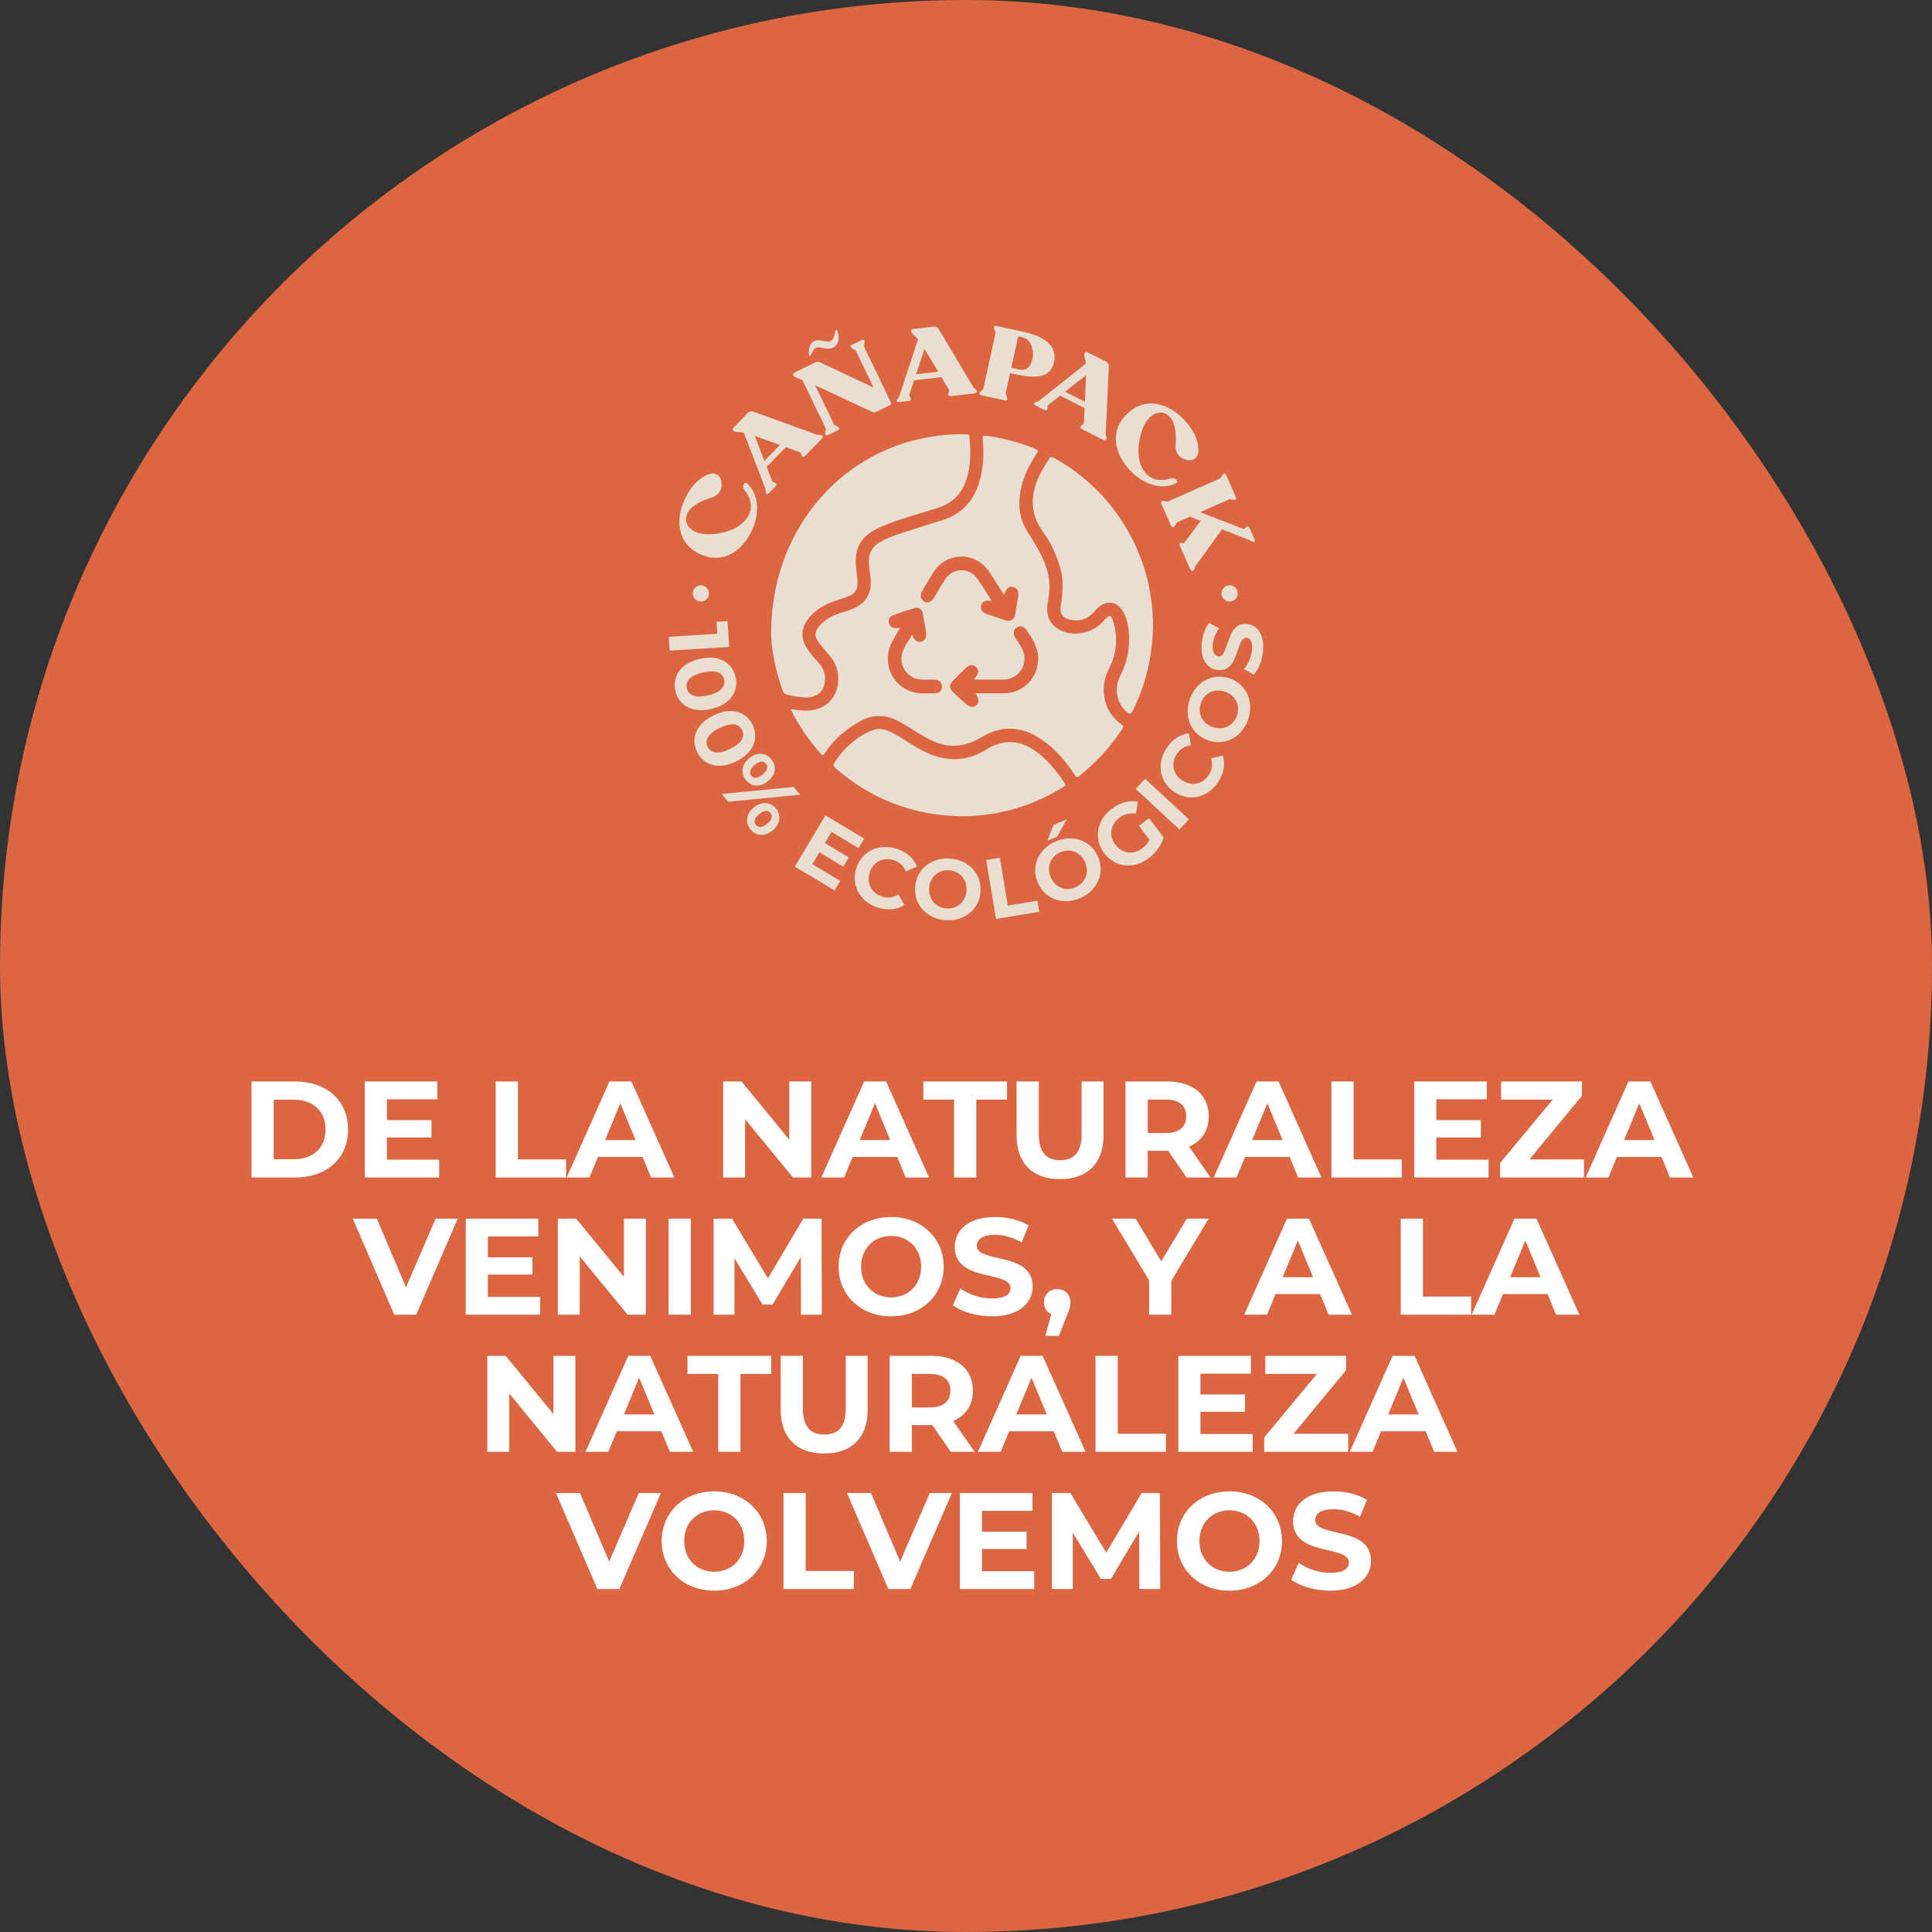 <svg xmlns="http://www.w3.org/2000/svg" width="338" height="338" viewBox="0 0 338 338" fill="none"><rect x="0" y="0" width="338" height="338" fill="#333333" stroke="none"/><g clip-path="url(#clip0_754_2581)"><rect width="338" height="338" rx="169" fill="#DB6641"></rect><g clip-path="url(#clip1_754_2581)"><path d="M127.571 113.175L117.152 113.829L117 111.409L125.485 110.876L125.352 108.786L127.286 108.664L127.571 113.175Z" fill="#E9DED2"></path><path d="M118.257 118.489C118.517 117.73 118.996 117.07 119.695 116.509C120.395 115.948 121.291 115.539 122.385 115.279C123.479 115.02 124.464 114.983 125.341 115.169C126.217 115.355 126.942 115.728 127.515 116.292C128.087 116.853 128.473 117.556 128.673 118.402C128.874 119.245 128.845 120.049 128.586 120.808C128.327 121.567 127.847 122.227 127.148 122.788C126.449 123.35 125.552 123.762 124.458 124.021C123.364 124.281 122.38 124.317 121.503 124.131C120.626 123.945 119.901 123.573 119.329 123.011C118.756 122.45 118.37 121.747 118.17 120.901C117.97 120.058 117.998 119.254 118.257 118.495V118.489ZM121.303 121.697C121.917 121.925 122.783 121.905 123.894 121.64C125.008 121.375 125.786 121.003 126.234 120.523C126.683 120.041 126.832 119.491 126.686 118.87C126.539 118.258 126.158 117.838 125.544 117.612C124.929 117.384 124.063 117.403 122.952 117.666C121.838 117.931 121.06 118.303 120.612 118.783C120.163 119.265 120.014 119.809 120.158 120.422C120.304 121.042 120.688 121.468 121.303 121.694V121.697Z" fill="#E9DED2"></path><path d="M121.517 129.158C121.607 128.36 121.935 127.612 122.496 126.915C123.06 126.216 123.846 125.623 124.859 125.135C125.871 124.647 126.824 124.399 127.721 124.393C128.617 124.388 129.404 124.597 130.086 125.022C130.766 125.448 131.293 126.052 131.671 126.833C132.049 127.615 132.193 128.405 132.1 129.203C132.009 130.001 131.682 130.749 131.121 131.446C130.557 132.142 129.771 132.738 128.758 133.226C127.746 133.714 126.793 133.962 125.896 133.967C125 133.973 124.21 133.764 123.53 133.338C122.851 132.912 122.324 132.309 121.946 131.527C121.568 130.746 121.424 129.956 121.514 129.158H121.517ZM125.18 131.637C125.831 131.728 126.672 131.525 127.701 131.028C128.73 130.532 129.412 130.001 129.748 129.434C130.081 128.867 130.112 128.298 129.833 127.722C129.559 127.155 129.097 126.828 128.448 126.738C127.797 126.647 126.956 126.85 125.927 127.347C124.898 127.843 124.216 128.376 123.88 128.941C123.547 129.508 123.516 130.072 123.787 130.639C124.063 131.214 124.529 131.547 125.18 131.637Z" fill="#E9DED2"></path><path d="M138.85 137.674L139.992 139.039L127.396 140.261L126.254 138.896L138.85 137.674ZM129.917 134.566C130.007 133.86 130.385 133.226 131.056 132.664C131.727 132.103 132.418 131.838 133.129 131.874C133.839 131.911 134.44 132.221 134.934 132.811C135.427 133.401 135.627 134.047 135.534 134.749C135.441 135.451 135.06 136.083 134.389 136.645C133.718 137.206 133.03 137.471 132.322 137.44C131.615 137.409 131.014 137.099 130.521 136.509C130.027 135.92 129.827 135.271 129.914 134.566H129.917ZM130.721 143.869C130.648 143.417 130.707 142.966 130.901 142.518C131.096 142.069 131.414 141.657 131.857 141.288C132.3 140.918 132.76 140.676 133.236 140.563C133.713 140.45 134.167 140.47 134.598 140.622C135.029 140.774 135.407 141.042 135.726 141.423C136.219 142.013 136.42 142.659 136.332 143.367C136.242 144.072 135.861 144.707 135.193 145.268C134.522 145.829 133.831 146.092 133.12 146.058C132.41 146.024 131.806 145.711 131.313 145.121C130.994 144.738 130.797 144.32 130.721 143.869ZM132.294 136.069C132.633 136.041 133.01 135.849 133.431 135.496C133.851 135.147 134.105 134.805 134.192 134.478C134.279 134.151 134.217 133.855 133.997 133.595C133.786 133.341 133.51 133.231 133.163 133.259C132.819 133.288 132.438 133.474 132.026 133.821C131.615 134.165 131.364 134.506 131.276 134.839C131.186 135.175 131.248 135.468 131.46 135.719C131.677 135.979 131.956 136.094 132.294 136.066V136.069ZM133.089 144.676C133.431 144.642 133.808 144.453 134.22 144.109C134.632 143.764 134.883 143.426 134.976 143.096C135.069 142.766 135.007 142.47 134.787 142.21C134.575 141.959 134.299 141.843 133.958 141.872C133.617 141.897 133.236 142.086 132.816 142.436C132.396 142.788 132.145 143.13 132.06 143.46C131.976 143.793 132.038 144.083 132.249 144.337C132.466 144.597 132.745 144.712 133.089 144.678V144.676Z" fill="#E9DED2"></path><path d="M147.008 154.114L146.015 155.779L139.05 151.621L144.402 142.653L151.198 146.712L150.205 148.377L145.476 145.553L144.315 147.499L148.491 149.993L147.526 151.607L143.35 149.113L142.113 151.189L147.008 154.111V154.114Z" fill="#E9DED2"></path><path d="M151.006 157.211C150.329 156.503 149.881 155.685 149.664 154.752C149.446 153.818 149.497 152.859 149.819 151.877C150.137 150.893 150.659 150.086 151.384 149.46C152.105 148.831 152.949 148.43 153.913 148.258C154.877 148.086 155.87 148.165 156.893 148.498C157.756 148.777 158.486 149.183 159.087 149.714C159.685 150.244 160.13 150.867 160.421 151.589L158.498 152.47C158.075 151.477 157.367 150.817 156.372 150.492C155.754 150.292 155.162 150.247 154.59 150.36C154.017 150.472 153.518 150.726 153.092 151.121C152.667 151.516 152.351 152.021 152.153 152.636C151.953 153.251 151.911 153.843 152.024 154.413C152.136 154.983 152.393 155.482 152.788 155.908C153.185 156.334 153.69 156.647 154.308 156.848C155.303 157.172 156.265 157.051 157.195 156.484L158.233 158.326C157.57 158.749 156.84 158.997 156.039 159.073C155.238 159.147 154.406 159.045 153.543 158.766C152.528 158.436 151.682 157.917 151.003 157.211H151.006Z" fill="#E9DED2"></path><path d="M162.564 160.08C161.727 159.553 161.089 158.865 160.652 158.013C160.215 157.161 160.035 156.221 160.105 155.2C160.176 154.179 160.486 153.274 161.036 152.489C161.586 151.705 162.31 151.11 163.213 150.704C164.115 150.298 165.11 150.131 166.193 150.207C167.279 150.284 168.237 150.583 169.069 151.11C169.901 151.638 170.538 152.326 170.981 153.178C171.421 154.03 171.607 154.969 171.536 155.99C171.466 157.011 171.153 157.914 170.6 158.698C170.045 159.482 169.32 160.078 168.423 160.484C167.527 160.89 166.534 161.056 165.449 160.98C164.363 160.904 163.401 160.605 162.564 160.078V160.08ZM167.293 158.619C167.809 158.371 168.229 158.004 168.547 157.516C168.866 157.031 169.047 156.464 169.092 155.818C169.137 155.172 169.035 154.588 168.784 154.064C168.536 153.539 168.172 153.116 167.693 152.8C167.214 152.484 166.667 152.303 166.052 152.261C165.434 152.219 164.868 152.32 164.352 152.568C163.836 152.817 163.416 153.183 163.1 153.671C162.781 154.157 162.601 154.724 162.556 155.37C162.51 156.016 162.612 156.599 162.86 157.124C163.108 157.649 163.472 158.072 163.951 158.388C164.431 158.704 164.978 158.884 165.595 158.927C166.213 158.969 166.779 158.867 167.295 158.616L167.293 158.619Z" fill="#E9DED2"></path><path d="M172.537 150.464L174.928 150.066L176.316 158.427L181.495 157.567L181.817 159.511L174.246 160.769L172.537 150.467V150.464Z" fill="#E9DED2"></path><path d="M185.908 157.629C184.924 157.53 184.045 157.197 183.275 156.628C182.505 156.058 181.924 155.299 181.535 154.354C181.143 153.409 181.019 152.461 181.163 151.513C181.307 150.566 181.69 149.711 182.319 148.944C182.948 148.179 183.763 147.587 184.769 147.172C185.773 146.757 186.766 146.599 187.747 146.698C188.728 146.8 189.605 147.133 190.381 147.7C191.156 148.267 191.737 149.025 192.129 149.97C192.521 150.918 192.642 151.866 192.495 152.814C192.349 153.762 191.962 154.619 191.339 155.384C190.716 156.148 189.901 156.738 188.897 157.152C187.894 157.567 186.898 157.728 185.911 157.629H185.908ZM184.301 144.315L186.625 143.355L184.941 146.377L183.255 147.073L184.301 144.315ZM189.495 154.219C189.848 153.764 190.059 153.251 190.127 152.673C190.194 152.095 190.107 151.508 189.859 150.91C189.614 150.312 189.261 149.832 188.804 149.474C188.348 149.113 187.834 148.898 187.265 148.828C186.695 148.757 186.126 148.839 185.553 149.076C184.981 149.313 184.518 149.657 184.166 150.109C183.813 150.563 183.602 151.076 183.534 151.654C183.464 152.233 183.554 152.819 183.802 153.418C184.047 154.016 184.4 154.495 184.857 154.853C185.314 155.214 185.827 155.429 186.396 155.499C186.966 155.57 187.535 155.488 188.108 155.251C188.68 155.014 189.143 154.67 189.495 154.219Z" fill="#E9DED2"></path><path d="M199.252 144.472L201.017 143.133L203.577 146.506C203.382 147.192 203.058 147.849 202.599 148.484C202.142 149.118 201.612 149.666 201.005 150.123C200.14 150.78 199.221 151.186 198.251 151.344C197.281 151.499 196.35 151.401 195.459 151.045C194.571 150.69 193.812 150.1 193.189 149.276C192.563 148.453 192.199 147.564 192.098 146.611C191.996 145.657 192.154 144.732 192.572 143.832C192.992 142.932 193.637 142.151 194.512 141.488C195.242 140.932 195.998 140.551 196.781 140.346C197.563 140.14 198.335 140.114 199.094 140.275L198.719 142.357C197.647 142.185 196.691 142.416 195.851 143.056C195.318 143.46 194.929 143.931 194.684 144.467C194.438 145.003 194.354 145.559 194.43 146.14C194.506 146.718 194.743 147.271 195.14 147.793C195.532 148.306 195.995 148.678 196.533 148.91C197.069 149.138 197.63 149.212 198.208 149.127C198.789 149.042 199.342 148.8 199.866 148.402C200.422 147.979 200.833 147.48 201.098 146.904L199.249 144.467L199.252 144.472Z" fill="#E9DED2"></path><path d="M198.693 138.021L200.343 136.244L207.995 143.347L206.346 145.124L198.693 138.021Z" fill="#E9DED2"></path><path d="M210.956 138.85C210.096 139.319 209.188 139.536 208.232 139.502C207.276 139.468 206.366 139.166 205.5 138.599C204.634 138.032 203.994 137.319 203.577 136.455C203.16 135.592 202.996 134.676 203.081 133.699C203.165 132.723 203.504 131.784 204.093 130.884C204.589 130.125 205.173 129.525 205.838 129.085C206.507 128.644 207.226 128.379 207.998 128.289L208.345 130.377C207.276 130.523 206.453 131.034 205.881 131.911C205.525 132.455 205.328 133.017 205.286 133.598C205.243 134.179 205.359 134.726 205.627 135.243C205.895 135.759 206.301 136.193 206.842 136.546C207.384 136.901 207.945 137.096 208.523 137.135C209.104 137.175 209.651 137.059 210.167 136.788C210.683 136.518 211.117 136.111 211.472 135.567C212.045 134.69 212.18 133.731 211.878 132.684L213.928 132.165C214.162 132.915 214.213 133.685 214.075 134.478C213.937 135.271 213.621 136.046 213.125 136.805C212.541 137.7 211.819 138.379 210.959 138.85H210.956Z" fill="#E9DED2"></path><path d="M216.739 128.416C216.015 129.09 215.183 129.527 214.247 129.728C213.311 129.928 212.358 129.863 211.39 129.53C210.423 129.197 209.628 128.664 209.013 127.931C208.399 127.197 208.01 126.343 207.852 125.364C207.694 124.385 207.79 123.384 208.142 122.354C208.495 121.324 209.033 120.475 209.755 119.807C210.477 119.138 211.309 118.698 212.248 118.495C213.187 118.289 214.14 118.351 215.107 118.684C216.074 119.017 216.866 119.553 217.481 120.289C218.096 121.028 218.482 121.883 218.643 122.856C218.803 123.829 218.708 124.831 218.355 125.857C218.003 126.887 217.464 127.739 216.739 128.413V128.416ZM216.551 123.471C216.443 122.907 216.198 122.408 215.809 121.976C215.423 121.542 214.924 121.22 214.312 121.011C213.7 120.802 213.108 120.749 212.535 120.853C211.963 120.958 211.464 121.2 211.032 121.581C210.604 121.962 210.288 122.444 210.088 123.028C209.888 123.612 209.84 124.188 209.947 124.752C210.054 125.316 210.299 125.815 210.688 126.247C211.075 126.681 211.577 127.003 212.186 127.211C212.797 127.42 213.39 127.474 213.959 127.369C214.529 127.265 215.031 127.022 215.462 126.642C215.891 126.261 216.207 125.778 216.407 125.195C216.607 124.611 216.655 124.035 216.548 123.471H216.551Z" fill="#E9DED2"></path><path d="M220.397 116.258C220.1 117.006 219.751 117.598 219.35 118.03L217.619 117.037C217.988 116.622 218.301 116.114 218.561 115.519C218.817 114.921 218.975 114.317 219.035 113.7C219.099 113.014 219.049 112.498 218.877 112.151C218.705 111.804 218.451 111.612 218.115 111.581C217.867 111.559 217.653 111.635 217.472 111.812C217.289 111.99 217.134 112.227 217.007 112.52C216.88 112.814 216.731 113.214 216.562 113.719C216.297 114.495 216.046 115.13 215.809 115.618C215.572 116.106 215.228 116.512 214.777 116.834C214.326 117.155 213.753 117.285 213.062 117.217C212.459 117.158 211.929 116.944 211.469 116.568C211.012 116.193 210.671 115.663 210.446 114.975C210.223 114.286 210.155 113.465 210.248 112.512C210.313 111.846 210.454 111.203 210.674 110.582C210.894 109.962 211.176 109.429 211.517 108.98L213.271 109.903C212.634 110.814 212.27 111.75 212.177 112.715C212.112 113.389 212.174 113.9 212.36 114.244C212.546 114.588 212.817 114.777 213.175 114.811C213.53 114.845 213.815 114.684 214.024 114.329C214.233 113.973 214.458 113.42 214.701 112.673C214.966 111.897 215.217 111.265 215.454 110.774C215.69 110.286 216.029 109.88 216.469 109.556C216.909 109.231 217.475 109.104 218.169 109.172C218.764 109.228 219.288 109.448 219.748 109.826C220.205 110.207 220.546 110.743 220.769 111.437C220.991 112.131 221.056 112.952 220.966 113.905C220.887 114.729 220.698 115.516 220.402 116.264L220.397 116.258Z" fill="#E9DED2"></path><path d="M196.192 126.712C194.495 125.528 193.502 123.9 193.184 121.846C192.91 120.069 193.265 118.425 194.077 116.845C195.403 114.269 195.577 111.57 194.791 108.814C194.424 107.533 194.069 107.477 193.22 108.467C192.166 109.7 190.854 110.484 189.256 110.746C187.846 110.977 186.475 110.834 185.221 110.106C183.543 109.13 182.869 107.406 183.34 105.178C183.859 102.724 183.599 100.377 182.604 98.08C181.857 96.357 180.87 94.774 179.86 93.203C178.326 90.811 178.016 88.21 178.614 85.471C179.107 83.212 180.131 81.192 181.42 79.296C181.702 78.882 181.64 78.746 181.194 78.56C178.501 77.443 175.715 76.687 172.834 76.278C171.852 76.14 171.847 76.159 171.943 77.118C172.151 79.186 172.047 81.243 171.599 83.271C170.727 87.206 168.539 89.962 164.546 91.11C162.984 91.559 161.436 92.066 159.891 92.571C157.892 93.223 155.848 93.759 153.998 94.811C152.644 95.581 151.959 96.707 152.004 98.286C152.027 99.082 152.134 99.863 152.25 100.645C152.704 103.714 151.542 105.688 148.626 106.743C148.11 106.93 147.574 107.071 147.05 107.234C145.75 107.638 144.56 108.241 143.601 109.226C142.42 110.442 142.372 111.31 143.418 112.639C144.129 113.544 144.924 114.385 145.595 115.316C147.69 118.23 146.85 123.68 141.797 124.286C140.666 124.422 139.555 124.21 138.314 124.075C139.741 126.955 141.489 129.485 143.554 131.807C143.943 132.244 144.078 132.117 144.349 131.708C145.908 129.336 147.986 127.55 150.476 126.179C152.771 124.915 154.976 124.98 157.246 126.196C158.896 127.082 160.41 128.185 162.054 129.073C163.325 129.759 164.648 130.3 166.109 130.43C168.125 130.608 169.943 130.027 171.652 129.017C172.944 128.253 174.294 127.669 175.808 127.53C178.555 127.276 180.878 128.292 182.987 129.931C185.018 131.508 186.63 133.465 188.049 135.592C188.243 135.886 188.351 136.12 188.782 135.779C191.757 133.415 194.289 130.656 196.373 127.48C196.629 127.087 196.516 126.955 196.184 126.724L196.192 126.712ZM163.517 121.288C162.474 121.291 161.411 121.378 160.39 121.214C156.217 120.543 154.06 115.973 156.101 112.213C156.524 111.432 156.995 110.678 157.46 109.886C157.13 109.742 156.961 109.914 156.764 109.911C156.144 109.903 155.707 109.607 155.537 109.017C155.374 108.45 155.566 107.908 156.107 107.702C157.401 107.206 158.718 106.757 160.052 106.371C160.734 106.174 161.309 106.628 161.45 107.37C161.651 108.419 161.811 109.474 161.997 110.526C162.164 111.471 161.885 112.064 161.16 112.264C160.472 112.456 159.947 112.064 159.589 111.014C159 112.047 158.295 112.938 157.923 113.999C157.063 116.444 158.82 118.882 161.419 118.904C162.116 118.91 162.812 118.893 163.509 118.91C164.312 118.927 164.823 119.423 164.803 120.134C164.786 120.811 164.284 121.288 163.517 121.291V121.288ZM165.35 101.35C164.67 102.391 164.07 103.48 163.427 104.543C162.945 105.341 162.282 105.584 161.642 105.206C161.01 104.834 160.903 104.126 161.377 103.322C161.983 102.295 162.587 101.265 163.21 100.25C165.514 96.49 170.657 96.396 173.093 100.075C173.956 101.378 174.785 102.704 175.574 103.934C175.729 104.035 175.755 104.018 175.769 103.948C175.972 103 176.482 102.546 177.19 102.678C177.954 102.822 178.29 103.457 178.121 104.413C177.937 105.44 177.779 106.473 177.588 107.499C177.416 108.425 176.795 108.803 175.89 108.515C174.802 108.171 173.725 107.796 172.645 107.423C171.849 107.15 171.472 106.574 171.649 105.931C171.833 105.265 172.408 104.975 173.245 105.119C173.29 105.127 173.338 105.104 173.471 105.085C172.608 103.745 171.83 102.442 170.958 101.206C169.56 99.22 166.684 99.302 165.347 101.353L165.35 101.35ZM175.653 121.291C173.995 121.302 172.334 121.291 170.643 121.291C171.305 122.286 171.345 122.887 170.806 123.37C170.228 123.889 169.636 123.767 168.736 122.938C168.096 122.348 167.451 121.762 166.813 121.166C166.007 120.413 166.001 119.818 166.797 119.011C167.479 118.32 168.167 117.635 168.855 116.952C169.546 116.267 170.197 116.174 170.747 116.676C171.322 117.2 171.263 117.841 170.572 118.625C170.527 118.676 170.493 118.738 170.383 118.896C172.16 118.896 173.826 118.904 175.49 118.896C178.411 118.879 180.156 115.906 178.738 113.344C178.403 112.735 177.991 112.171 177.627 111.578C177.17 110.831 177.28 110.134 177.901 109.756C178.493 109.395 179.164 109.584 179.623 110.264C180.667 111.818 181.688 113.364 181.628 115.372C181.532 118.681 178.955 121.268 175.65 121.291H175.653Z" fill="#E9DED2"></path><path d="M134.905 110.76C134.928 93.367 146.291 79.57 161.913 76.58C164.247 76.134 166.61 75.908 168.993 75.979C169.278 75.987 169.56 75.936 169.599 76.379C169.842 78.975 169.873 81.553 169.013 84.063C168.198 86.447 166.61 88.013 164.191 88.811C160.895 89.897 157.511 90.726 154.308 92.083C153.132 92.582 152.012 93.189 151.138 94.148C149.681 95.745 149.579 97.685 149.802 99.694C149.889 100.478 150.05 101.254 150.033 102.052C150.013 103.13 149.534 103.897 148.541 104.295C147.808 104.588 147.05 104.814 146.297 105.056C144.337 105.688 142.603 106.659 141.345 108.34C140.195 109.88 140.062 111.491 141.03 113.178C141.571 114.123 142.29 114.929 143.02 115.722C144.117 116.912 144.642 118.258 144.188 119.872C143.765 121.381 142.473 122.137 140.559 121.999C139.603 121.931 138.661 121.781 137.728 121.536C137.274 121.417 137.057 121.195 136.904 120.769C135.585 117.076 134.914 113.274 134.902 110.76H134.905Z" fill="#E9DED2"></path><path d="M201.716 109.245C201.688 114.622 200.512 119.615 198.177 124.34C197.881 124.938 197.675 124.997 197.159 124.574C195.388 123.127 194.824 120.45 195.989 118.221C197.168 115.965 197.644 113.587 197.526 111.07C197.461 109.722 197.224 108.399 196.587 107.189C195.51 105.147 193.572 104.85 191.923 106.472C191.717 106.673 191.553 106.912 191.356 107.124C190.144 108.416 188.672 108.825 186.969 108.365C185.922 108.083 185.373 107.259 185.545 106.204C185.922 103.894 186.148 101.601 185.468 99.293C184.831 97.132 183.946 95.065 182.615 93.279C179.925 89.674 180.258 86.066 182.26 82.365C182.623 81.691 183.058 81.056 183.438 80.391C183.692 79.942 183.926 79.841 184.436 80.125C189.591 83.014 193.733 86.96 196.809 92.001C200.061 97.324 201.654 103.127 201.716 109.248V109.245Z" fill="#E9DED2"></path><path d="M168.274 142.808C159.874 142.673 152.478 139.903 146.136 134.36C145.772 134.044 145.736 133.821 145.99 133.417C147.523 130.972 149.579 129.141 152.196 127.917C153.301 127.401 154.361 127.426 155.455 127.897C156.829 128.487 158.05 129.338 159.313 130.123C161.027 131.189 162.784 132.162 164.791 132.577C167.507 133.141 170.098 132.661 172.391 131.212C176.175 128.822 179.384 129.733 182.347 132.351C183.887 133.711 185.125 135.327 186.272 137.02C186.475 137.319 186.413 137.446 186.126 137.626C182.282 140.044 178.129 141.632 173.648 142.362C171.872 142.653 170.081 142.802 168.277 142.808H168.274Z" fill="#E9DED2"></path><path d="M120.248 89.838C119.634 91.161 120.347 92.439 121.582 93.011C122.64 93.505 124.159 93.652 126.277 93.2C128.553 92.735 130.312 91.581 131.034 90.027C131.623 88.757 131.468 87.246 130.216 85.697C129.999 85.423 129.945 85.076 130.078 84.794C130.086 84.777 130.095 84.757 130.103 84.741C130.278 84.413 130.478 84.442 130.602 84.501C130.673 84.535 130.727 84.557 130.78 84.628C132.937 86.769 132.808 90.097 131.536 92.834C129.954 96.239 126.59 98.859 122.462 96.938C118.354 95.025 118.207 90.774 119.789 87.367C120.798 85.198 122.155 83.66 124.024 82.963C124.515 82.783 124.94 82.788 125.33 82.969C126.283 83.412 126.455 84.887 126.043 85.77C125.755 86.388 125.203 86.839 124.503 87.051C122.761 87.57 120.88 88.475 120.248 89.835V89.838Z" fill="#E9DED2"></path><path d="M140.048 79.158L137.477 78.23L134.127 81.674L135.139 84.289L135.458 84.382C135.596 84.436 135.692 84.475 135.748 84.529C135.901 84.678 135.878 84.87 135.661 85.093L134.522 86.264C134.333 86.458 134.181 86.501 134.071 86.394C134 86.326 133.972 86.216 133.955 86.038L133.921 85.544L130.129 75.688L128.654 75.53C128.53 75.519 128.42 75.466 128.321 75.37C128.141 75.192 128.138 75.028 128.316 74.848L130.879 72.185C131.096 71.962 131.44 71.889 131.742 71.993L143.035 76.092H143.254C143.556 76.083 143.765 76.123 143.861 76.219C144.016 76.368 143.934 76.588 143.624 76.91L140.883 79.728C140.666 79.951 140.474 79.982 140.319 79.832C140.263 79.779 140.22 79.683 140.164 79.544L140.048 79.161V79.158ZM136.439 77.844L132.057 76.267L133.727 80.633L136.439 77.844Z" fill="#E9DED2"></path><path d="M155.825 70.331C155.952 70.594 155.879 70.802 155.583 70.946L153.358 72.021C153.096 72.148 152.816 72.154 152.549 72.044L142.601 67.403L145.931 74.309L146.551 74.656C146.672 74.726 146.748 74.797 146.791 74.884C146.867 75.042 146.785 75.189 146.523 75.316L144.91 76.094C144.648 76.221 144.481 76.193 144.405 76.035C144.363 75.948 144.357 75.843 144.374 75.705L144.49 75.003L140.39 66.501L139.29 66.058C139.022 65.951 138.85 65.815 138.783 65.677C138.673 65.448 138.833 65.243 139.254 65.039L142.775 63.341C142.967 63.248 143.176 63.276 143.359 63.341L152.831 67.801L149.695 61.299L149.075 60.952C148.953 60.881 148.877 60.811 148.835 60.724C148.759 60.566 148.841 60.419 149.103 60.292L150.716 59.513C150.978 59.386 151.144 59.415 151.22 59.573C151.263 59.66 151.271 59.764 151.251 59.903L151.139 60.605L155.831 70.334L155.825 70.331Z" fill="#E9DED2"></path><path d="M166.094 68.334L164.69 65.987L159.916 66.534L159.048 69.2L159.237 69.474C159.31 69.604 159.361 69.694 159.369 69.773C159.395 69.984 159.251 70.12 158.943 70.154L157.319 70.34C157.049 70.371 156.905 70.309 156.888 70.154C156.877 70.058 156.925 69.953 157.023 69.804L157.311 69.398L160.607 59.364L159.567 58.309C159.479 58.221 159.426 58.109 159.412 57.973C159.383 57.722 159.485 57.592 159.736 57.564L163.404 57.124C163.714 57.087 164.025 57.248 164.194 57.522L170.346 67.843L170.518 67.979C170.755 68.168 170.891 68.329 170.908 68.464C170.933 68.676 170.73 68.797 170.287 68.848L166.385 69.296C166.075 69.33 165.908 69.234 165.883 69.02C165.874 68.944 165.903 68.842 165.945 68.698L166.097 68.329L166.094 68.334ZM164.132 65.034L161.735 61.039L160.266 65.477L164.132 65.034Z" fill="#E9DED2"></path><path d="M177.306 65.418L176.716 65.288L175.93 68.882L176.183 69.536C176.234 69.666 176.251 69.77 176.231 69.866C176.195 70.038 176.04 70.103 175.755 70.041L171.708 69.155C171.424 69.093 171.311 68.969 171.348 68.797C171.367 68.701 171.426 68.616 171.528 68.518L172.033 68.03L174.187 58.182L173.93 57.528C173.88 57.398 173.863 57.293 173.882 57.197C173.919 57.025 174.074 56.961 174.359 57.023L179.014 58.041C182.282 58.757 185.08 60.264 184.397 63.381C183.732 66.422 180.627 66.142 177.303 65.415L177.306 65.418ZM178.349 64.65C179.793 64.966 180.385 63.9 180.664 62.628C180.943 61.355 180.348 59.333 178.944 59.023L178.259 58.873L178.084 59.034L176.925 64.337L178.349 64.65Z" fill="#E9DED2"></path><path d="M189.619 74.128L189.741 71.395L185.458 69.217L183.264 70.96L183.269 71.291C183.261 71.437 183.25 71.542 183.216 71.612C183.12 71.804 182.928 71.838 182.649 71.697L181.191 70.958C180.949 70.834 180.861 70.704 180.932 70.566C180.977 70.478 181.073 70.419 181.239 70.351L181.702 70.171L189.983 63.615L189.696 62.159C189.67 62.038 189.687 61.917 189.749 61.795C189.865 61.57 190.02 61.519 190.245 61.632L193.55 63.288C193.826 63.429 194.001 63.733 193.99 64.058L193.437 76.066L193.505 76.275C193.598 76.563 193.623 76.772 193.561 76.893C193.466 77.085 193.229 77.073 192.831 76.87L189.326 75.09C189.05 74.949 188.962 74.774 189.058 74.582C189.095 74.512 189.171 74.444 189.287 74.348L189.619 74.126V74.128ZM189.8 70.292L190.003 65.638L186.332 68.529L189.8 70.292Z" fill="#E9DED2"></path><path d="M204.62 72.896C203.611 71.841 202.162 72.044 201.18 72.989C200.337 73.796 199.649 75.158 199.3 77.299C198.908 79.59 199.345 81.649 200.529 82.884C201.499 83.897 202.962 84.298 204.86 83.691C205.193 83.587 205.534 83.663 205.751 83.888C205.765 83.903 205.779 83.917 205.791 83.931C206.033 84.21 205.932 84.388 205.833 84.484C205.776 84.537 205.734 84.577 205.652 84.602C202.875 85.838 199.821 84.506 197.735 82.329C195.138 79.618 193.917 75.53 197.202 72.382C200.473 69.245 204.488 70.65 207.085 73.361C208.74 75.09 209.679 76.912 209.651 78.907C209.639 79.429 209.479 79.826 209.171 80.123C208.413 80.85 206.978 80.475 206.304 79.773C205.833 79.282 205.613 78.602 205.669 77.874C205.819 76.061 205.655 73.979 204.62 72.898V72.896Z" fill="#E9DED2"></path><path d="M205.52 92.001C205.444 92.12 205.373 92.196 205.283 92.236C205.122 92.306 204.978 92.221 204.86 91.954L203.182 88.165C203.064 87.897 203.098 87.733 203.258 87.663C203.349 87.623 203.453 87.621 203.591 87.643L204.282 87.762L213.494 83.68L213.869 83.087C213.945 82.969 214.018 82.893 214.106 82.853C214.267 82.783 214.41 82.867 214.529 83.135L216.207 86.924C216.325 87.192 216.291 87.355 216.13 87.426C216.043 87.465 215.936 87.468 215.798 87.446L215.107 87.327L209.966 89.606L217.69 92.588L217.893 92.329C217.994 92.219 218.068 92.145 218.138 92.114C218.333 92.027 218.505 92.123 218.629 92.408L219.463 94.292C219.582 94.56 219.565 94.715 219.407 94.786C219.317 94.825 219.204 94.811 219.043 94.735L218.209 94.337L213.779 92.597L209.104 99.096L209.039 99.336C208.965 99.601 208.853 99.779 208.729 99.835C208.514 99.928 208.323 99.781 208.139 99.372L206.439 95.53C206.312 95.245 206.337 95.065 206.498 94.992C206.569 94.96 206.673 94.955 206.786 94.969L207.15 95.02L210.048 91.138L208.168 90.396L205.892 91.406L205.517 91.999L205.52 92.001Z" fill="#E9DED2"></path><path d="M146.142 57.855C146.142 57.855 146.122 57.973 146.114 58.013C146.055 58.318 145.995 58.594 145.9 58.887C145.829 59.107 145.719 59.381 145.51 59.57C145.285 59.773 144.868 59.79 144.552 59.739C144.428 59.719 144.301 59.697 144.177 59.672C143.991 59.638 143.802 59.604 143.61 59.576C143.322 59.533 142.984 59.502 142.66 59.59C142.068 59.753 141.653 60.323 141.552 61.119V61.147C141.529 61.291 141.509 61.44 141.509 61.593C141.509 61.669 141.509 61.751 141.518 61.858C141.518 61.9 141.535 62.081 141.535 62.081L141.543 62.171L141.828 62.23L141.867 62.134C141.867 62.134 141.907 62.035 141.927 61.99L141.935 61.971C141.983 61.846 142.014 61.773 142.085 61.64C142.282 61.271 142.476 61.023 142.665 60.901C142.868 60.769 143.243 60.752 143.424 60.788L143.554 60.817C144.259 60.969 145.048 61.138 145.73 60.825C145.804 60.791 145.877 60.752 145.948 60.707C146.858 60.117 146.858 58.797 146.469 57.818L146.435 57.731L146.156 57.765L146.142 57.858V57.855Z" fill="#E9DED2"></path><path d="M122.619 105.24C123.403 105.24 124.038 104.604 124.038 103.821C124.038 103.037 123.403 102.402 122.619 102.402C121.836 102.402 121.201 103.037 121.201 103.821C121.201 104.604 121.836 105.24 122.619 105.24Z" fill="#E9DED2"></path><path d="M215.115 105.24C215.899 105.24 216.534 104.604 216.534 103.821C216.534 103.037 215.899 102.402 215.115 102.402C214.332 102.402 213.697 103.037 213.697 103.821C213.697 104.604 214.332 105.24 215.115 105.24Z" fill="#E9DED2"></path></g><path d="M43.996 206V189.2H51.628C57.124 189.2 60.892 192.512 60.892 197.6C60.892 202.688 57.124 206 51.628 206H43.996ZM47.884 202.808H51.436C54.772 202.808 56.956 200.816 56.956 197.6C56.956 194.384 54.772 192.392 51.436 192.392H47.884V202.808ZM67.688 202.88H76.832V206H63.824V189.2H76.52V192.32H67.688V195.968H75.488V198.992H67.688V202.88ZM86.722 206V189.2H90.611V202.832H99.034V206H86.722ZM113.899 206L112.411 202.4H104.611L103.123 206H99.139L106.627 189.2H110.467L117.979 206H113.899ZM105.859 199.448H111.187L108.523 193.016L105.859 199.448ZM138.087 189.2H141.927V206H138.735L130.359 195.8V206H126.519V189.2H129.735L138.087 199.4V189.2ZM158.454 206L156.966 202.4H149.166L147.678 206H143.694L151.182 189.2H155.022L162.534 206H158.454ZM150.414 199.448H155.742L153.078 193.016L150.414 199.448ZM166.913 206V192.368H161.537V189.2H176.177V192.368H170.801V206H166.913ZM185.452 206.288C180.676 206.288 177.844 203.552 177.844 198.608V189.2H181.732V198.464C181.732 201.656 183.124 202.976 185.476 202.976C187.852 202.976 189.22 201.656 189.22 198.464V189.2H193.06V198.608C193.06 203.552 190.228 206.288 185.452 206.288ZM211.782 206H207.606L204.366 201.32H204.174H200.79V206H196.902V189.2H204.174C208.662 189.2 211.47 191.528 211.47 195.296C211.47 197.816 210.198 199.664 208.014 200.6L211.782 206ZM207.534 195.296C207.534 193.448 206.334 192.368 203.958 192.368H200.79V198.224H203.958C206.334 198.224 207.534 197.12 207.534 195.296ZM227.103 206L225.615 202.4H217.815L216.327 206H212.343L219.831 189.2H223.671L231.183 206H227.103ZM219.063 199.448H224.391L221.727 193.016L219.063 199.448ZM232.926 206V189.2H236.814V202.832H245.238V206H232.926ZM251.274 202.88H260.418V206H247.41V189.2H260.106V192.32H251.274V195.968H259.074V198.992H251.274V202.88ZM267.568 202.832H277.12V206H262.432V203.48L271.648 192.368H262.624V189.2H276.76V191.72L267.568 202.832ZM292.165 206L290.677 202.4H282.877L281.389 206H277.405L284.893 189.2H288.733L296.245 206H292.165ZM284.125 199.448H289.453L286.789 193.016L284.125 199.448ZM76.218 213.2H80.082L72.809 230H68.969L61.721 213.2H65.921L71.034 225.2L76.218 213.2ZM85.348 226.88H94.492V230H81.484V213.2H94.18V216.32H85.348V219.968H93.148V222.992H85.348V226.88ZM109.154 213.2H112.994V230H109.802L101.426 219.8V230H97.586V213.2H100.802L109.154 223.4V213.2ZM116.969 230V213.2H120.857V230H116.969ZM143.78 230H140.132L140.108 219.92L135.164 228.224H133.412L128.492 220.136V230H124.844V213.2H128.06L134.348 223.64L140.54 213.2H143.732L143.78 230ZM155.901 230.288C150.597 230.288 146.709 226.592 146.709 221.6C146.709 216.608 150.597 212.912 155.901 212.912C161.181 212.912 165.093 216.584 165.093 221.6C165.093 226.616 161.181 230.288 155.901 230.288ZM155.901 226.976C158.901 226.976 161.157 224.792 161.157 221.6C161.157 218.408 158.901 216.224 155.901 216.224C152.901 216.224 150.645 218.408 150.645 221.6C150.645 224.792 152.901 226.976 155.901 226.976ZM173.535 230.288C170.871 230.288 168.183 229.496 166.695 228.344L168.015 225.416C169.431 226.448 171.543 227.168 173.559 227.168C175.863 227.168 176.799 226.4 176.799 225.368C176.799 222.224 167.031 224.384 167.031 218.144C167.031 215.288 169.335 212.912 174.111 212.912C176.223 212.912 178.383 213.416 179.943 214.4L178.743 217.352C177.183 216.464 175.575 216.032 174.087 216.032C171.783 216.032 170.895 216.896 170.895 217.952C170.895 221.048 180.663 218.912 180.663 225.08C180.663 227.888 178.335 230.288 173.535 230.288ZM184.965 225.536C186.309 225.536 187.269 226.472 187.269 227.84C187.269 228.464 187.173 228.92 186.621 230.24L185.253 233.696H182.877L183.933 229.88C183.141 229.568 182.637 228.824 182.637 227.84C182.637 226.448 183.645 225.536 184.965 225.536ZM211.459 213.2L204.931 224.048V230H201.043V224L194.539 213.2H198.667L203.155 220.664L207.643 213.2H211.459ZM232.435 230L230.947 226.4H223.147L221.659 230H217.675L225.163 213.2H229.003L236.515 230H232.435ZM224.395 223.448H229.723L227.059 217.016L224.395 223.448ZM245.055 230V213.2H248.943V226.832H257.367V230H245.055ZM272.232 230L270.744 226.4H262.944L261.456 230H257.471L264.96 213.2H268.8L276.312 230H272.232ZM264.192 223.448H269.52L266.856 217.016L264.192 223.448ZM96.826 237.2H100.666V254H97.474L89.098 243.8V254H85.258V237.2H88.474L96.826 247.4V237.2ZM117.192 254L115.704 250.4H107.904L106.416 254H102.432L109.92 237.2H113.76L121.272 254H117.192ZM109.152 247.448H114.48L111.816 241.016L109.152 247.448ZM125.652 254V240.368H120.276V237.2H134.916V240.368H129.54V254H125.652ZM144.19 254.288C139.414 254.288 136.582 251.552 136.582 246.608V237.2H140.47V246.464C140.47 249.656 141.862 250.976 144.214 250.976C146.59 250.976 147.958 249.656 147.958 246.464V237.2H151.798V246.608C151.798 251.552 148.966 254.288 144.19 254.288ZM170.52 254H166.344L163.104 249.32H162.912H159.528V254H155.64V237.2H162.912C167.4 237.2 170.208 239.528 170.208 243.296C170.208 245.816 168.936 247.664 166.752 248.6L170.52 254ZM166.272 243.296C166.272 241.448 165.072 240.368 162.696 240.368H159.528V246.224H162.696C165.072 246.224 166.272 245.12 166.272 243.296ZM185.841 254L184.353 250.4H176.553L175.065 254H171.081L178.569 237.2H182.409L189.921 254H185.841ZM177.801 247.448H183.129L180.465 241.016L177.801 247.448ZM191.664 254V237.2H195.552V250.832H203.976V254H191.664ZM210.012 250.88H219.156V254H206.148V237.2H218.844V240.32H210.012V243.968H217.812V246.992H210.012V250.88ZM226.306 250.832H235.858V254H221.17V251.48L230.386 240.368H221.362V237.2H235.498V239.72L226.306 250.832ZM250.903 254L249.415 250.4H241.615L240.127 254H236.143L243.631 237.2H247.471L254.983 254H250.903ZM242.863 247.448H248.191L245.527 241.016L242.863 247.448ZM111.76 261.2H115.624L108.352 278H104.512L97.264 261.2H101.464L106.576 273.2L111.76 261.2ZM124.952 278.288C119.648 278.288 115.76 274.592 115.76 269.6C115.76 264.608 119.648 260.912 124.952 260.912C130.232 260.912 134.144 264.584 134.144 269.6C134.144 274.616 130.232 278.288 124.952 278.288ZM124.952 274.976C127.952 274.976 130.208 272.792 130.208 269.6C130.208 266.408 127.952 264.224 124.952 264.224C121.952 264.224 119.696 266.408 119.696 269.6C119.696 272.792 121.952 274.976 124.952 274.976ZM137.066 278V261.2H140.954V274.832H149.378V278H137.066ZM162.667 261.2H166.531L159.259 278H155.419L148.171 261.2H152.371L157.483 273.2L162.667 261.2ZM171.797 274.88H180.941V278H167.933V261.2H180.629V264.32H171.797V267.968H179.597V270.992H171.797V274.88ZM202.971 278H199.323L199.299 267.92L194.355 276.224H192.603L187.683 268.136V278H184.035V261.2H187.251L193.539 271.64L199.731 261.2H202.923L202.971 278ZM215.093 278.288C209.789 278.288 205.901 274.592 205.901 269.6C205.901 264.608 209.789 260.912 215.093 260.912C220.373 260.912 224.285 264.584 224.285 269.6C224.285 274.616 220.373 278.288 215.093 278.288ZM215.093 274.976C218.093 274.976 220.349 272.792 220.349 269.6C220.349 266.408 218.093 264.224 215.093 264.224C212.093 264.224 209.837 266.408 209.837 269.6C209.837 272.792 212.093 274.976 215.093 274.976ZM232.727 278.288C230.063 278.288 227.375 277.496 225.887 276.344L227.207 273.416C228.623 274.448 230.735 275.168 232.751 275.168C235.055 275.168 235.991 274.4 235.991 273.368C235.991 270.224 226.223 272.384 226.223 266.144C226.223 263.288 228.527 260.912 233.303 260.912C235.415 260.912 237.575 261.416 239.135 262.4L237.935 265.352C236.375 264.464 234.767 264.032 233.279 264.032C230.975 264.032 230.087 264.896 230.087 265.952C230.087 269.048 239.855 266.912 239.855 273.08C239.855 275.888 237.527 278.288 232.727 278.288Z" fill="white"></path></g><defs><clipPath id="clip0_754_2581"><rect width="338" height="338" rx="169" fill="white"></rect></clipPath><clipPath id="clip1_754_2581"><rect width="104" height="104" fill="white" transform="translate(117 57)"></rect></clipPath></defs></svg>